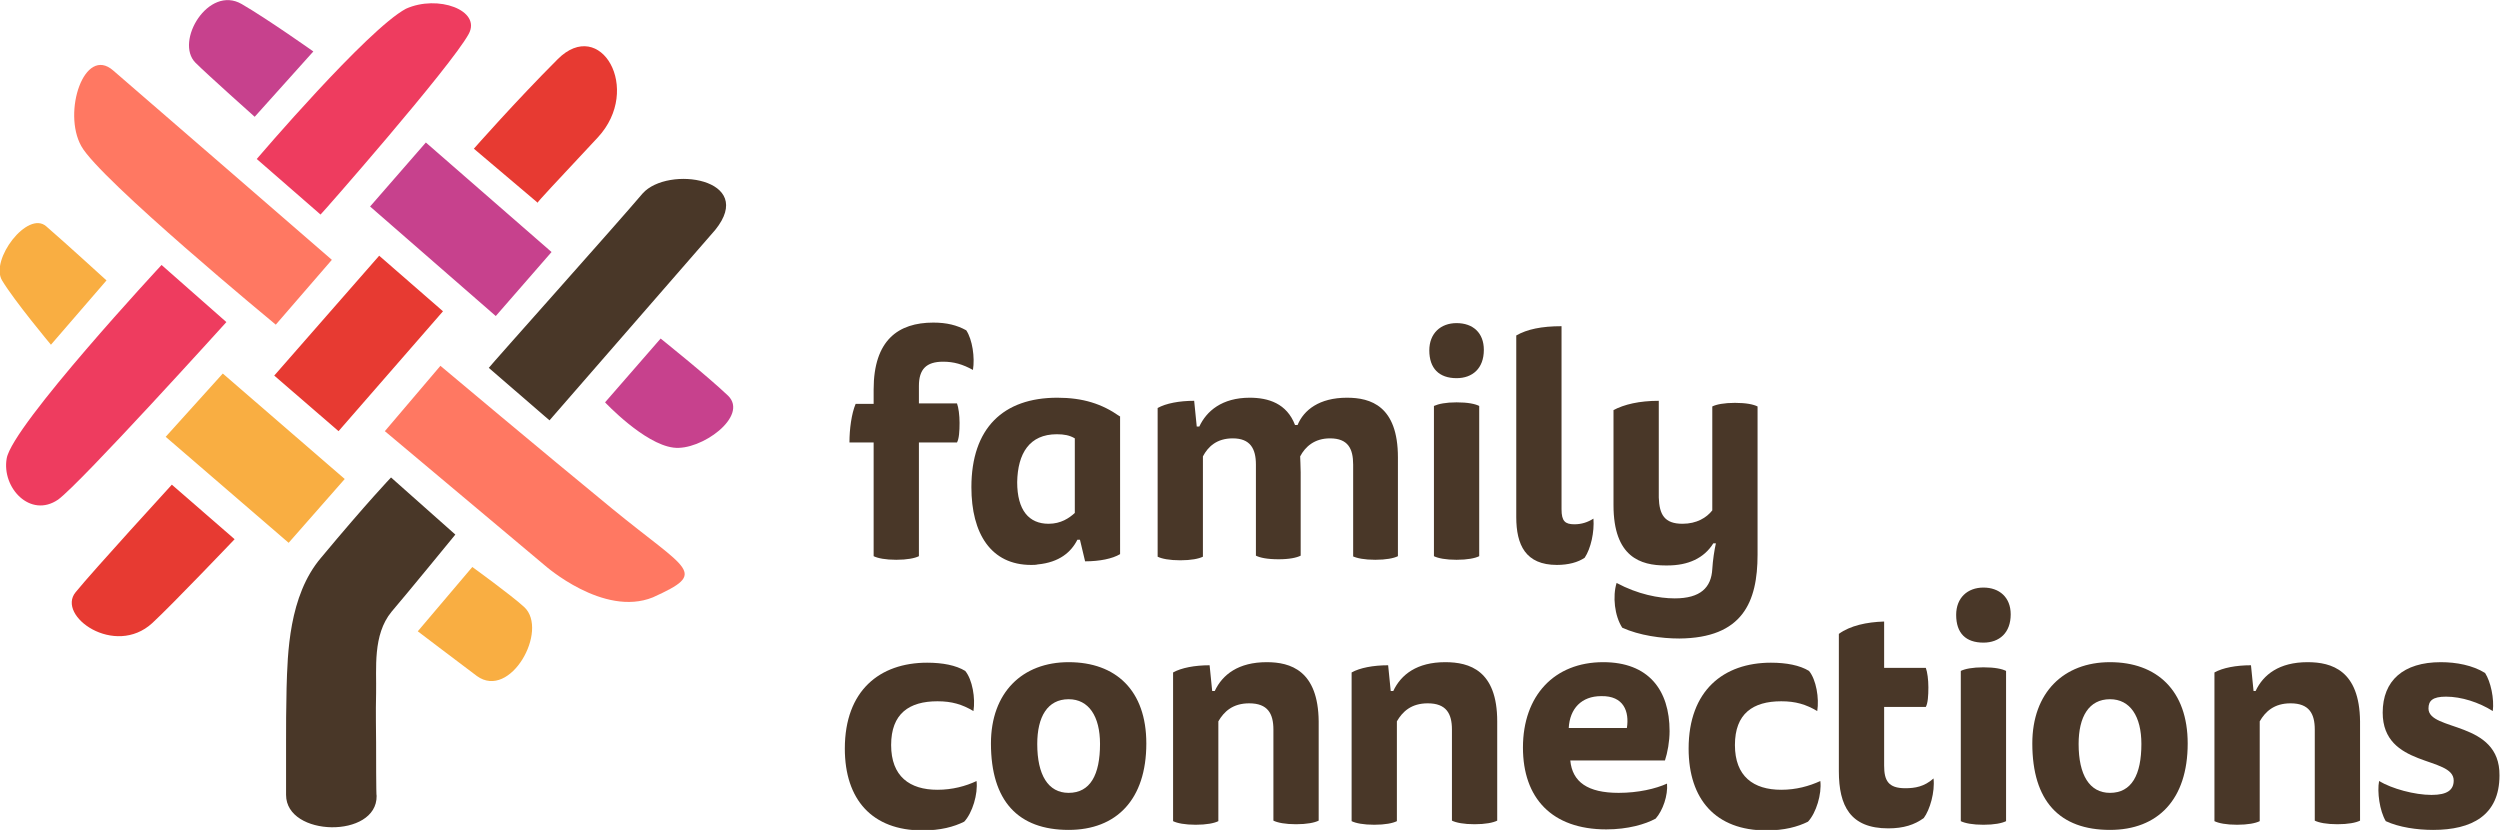 <?xml version="1.0" encoding="utf-8"?>
<!-- Generator: Adobe Illustrator 19.0.0, SVG Export Plug-In . SVG Version: 6.00 Build 0)  -->
<svg version="1.1" id="Layer_1" xmlns="http://www.w3.org/2000/svg" xmlns:xlink="http://www.w3.org/1999/xlink" x="0px" y="0px"
	 viewBox="0 0 485.9 161.3" enable-background="new 0 0 485.9 161.3" xml:space="preserve">
<g>
	<g>
		<path fill="#C7418D" d="M49.5,22.7L60.9,10c0,0-8.9-6.3-13.9-9.2C40.5-3,33.9,8.1,38,12.2C40.2,14.4,49.5,22.7,49.5,22.7z"/>
		
			<rect x="81.3" y="28.4" transform="matrix(-0.657 0.754 -0.754 -0.657 182.026 6.342)" fill="#C7418D" width="16.5" height="32.4"/>
		<path fill="#C7418D" d="M141.5,76.9c-4.1-3.9-13.1-11.1-13.1-11.1l-10.8,12.4c0,0,7.6,8.1,13.3,8.8
			C136.2,87.7,145.6,80.9,141.5,76.9z"/>
		<polygon fill="#E73A32" points="73.7,49.7 53.3,73 65.8,83.8 86.1,60.5 		"/>
		<path fill="#F9AE42" d="M9,44c-3.6-3.2-11,6.5-8.6,10.5S9.9,67,9.9,67l10.8-12.5C20.7,54.5,12.7,47.2,9,44z"/>
		<polygon fill="#F9AE42" points="67,93.1 43.3,72.6 32.2,84.9 56.1,105.5 		"/>
		<path fill="#F9AE42" d="M91.8,110.2l-10.6,12.5c0,0,7.5,5.7,11.5,8.7c6.5,4.7,14-8.9,9.2-13.4C99.4,115.7,91.8,110.2,91.8,110.2z"
			/>
		<path fill="#FF7862" d="M53.6,63.1l10.9-12.6c0,0-36.8-31.9-42.5-36.8c-5.6-4.9-9.9,8.1-6.2,14.7C19.3,34.8,53.6,63.1,53.6,63.1z"
			/>
		<path fill="#EE3C5F" d="M44,62.6L31.4,51.5c0,0-29,31.2-30.1,37.6c-1,5.7,4.6,11.7,10,8C15.8,93.8,44,62.6,44,62.6z"/>
		<path fill="#EE3C5F" d="M91.1,6.6c2.5-4.6-6-7.7-12.2-4.9c-7.5,4-29,29.2-29,29.2l12.4,10.8C62.4,41.7,87.6,13,91.1,6.6z"/>
		<path fill="#E73A32" d="M116.2,26.7c8.7-9.4,0.5-23.5-7.8-15.2c-8.2,8.2-16.3,17.4-16.3,17.4l12.4,10.5
			C104.4,39.3,107.8,35.7,116.2,26.7z"/>
		<path fill="#E73A32" d="M14.7,115.1c-3.8,4.6,7.6,12.7,14.9,6c3.9-3.6,16-16.3,16-16.3L33.4,94.2C33.4,94.2,18.2,110.8,14.7,115.1
			z"/>
		<path fill="#493728" d="M95,71.5l11.8,10.2l32.2-37c8.1-10-9.2-12.6-14.1-7.1C120,43.4,95.5,70.8,95,71.5z"/>
		<path fill="#FF7862" d="M85.6,71.1L74.8,83.8l31.1,26.1c0,0,11.4,10.1,21,6.2c10.8-4.9,7-5-8-17.3C105.6,87.9,85.6,71.1,85.6,71.1
			z"/>
	</g>
	<path fill="#493728" d="M73.1,144.4c0-2.1-0.1-5.9,0-9.7c0.1-4.7-0.7-11.3,3-15.8c3-3.5,12.4-15,12.4-15L76,92.8
		c0,0-4.6,4.8-13.6,15.6c-6.3,7.4-6.5,18.7-6.7,25.3c-0.1,4-0.1,7.6-0.1,10.4c0,7.1,0,8.4,0,10.4c0,8.2,17.7,8.5,17.6,0.2
		C73.1,154.8,73.1,146.2,73.1,144.4z"/>
</g>
<g>
	<path fill="none" d="M311.2,135.2c-3.8,0-6.1,2.4-6.3,6.2h11.3C316.7,138.3,315.6,135.2,311.2,135.2z"/>
	<path fill="none" d="M410.1,135.9c-4.1,0-6.1,3.3-6.1,8.7c0,6,2.1,9.5,6.1,9.5c4.2,0,6.1-3.5,6.1-9.5
		C416.2,139.2,414,135.9,410.1,135.9z"/>
	<path fill="none" d="M207.7,135.9c-4.1,0-6.1,3.3-6.1,8.7c0,6,2.1,9.5,6.1,9.5c4.2,0,6.1-3.5,6.1-9.5
		C213.8,139.2,211.6,135.9,207.7,135.9z"/>
	<path fill="none" d="M203.9,101.9c2.4,0,4-1.1,5.1-2.1V85.3c-1.1-0.6-2.1-0.8-3.5-0.8c-5.3,0-7.6,3.7-7.6,9.3
		C197.8,99.3,200.1,101.9,203.9,101.9z"/>
	<path fill="#493728" d="M472,137.7c0-1.5,0.8-2.3,3.4-2.3c3,0,6.4,1.1,9.1,2.8c0.3-2.4-0.4-5.7-1.5-7.4c-2.4-1.5-5.6-2.1-8.6-2.1
		c-7.3,0-11.3,3.6-11.3,9.8c0,10.8,13.8,8.4,13.8,13.2c0,1.8-1.2,2.8-4.3,2.8c-3.3,0-7.7-1.2-10.2-2.7c-0.4,2.1,0.1,5.8,1.3,7.8
		c2.6,1.2,6.1,1.7,9.2,1.7c7.5,0,12.9-2.8,12.9-10.6C485.9,140,472,142.2,472,137.7z"/>
	<path fill="#493728" d="M201.7,109.7c4.2-0.4,6.5-2.4,7.7-4.8h0.5l1,4.2c2.8,0,5.3-0.5,6.8-1.4V80.9c0,0-0.1,0-0.1,0
		c-3.4-2.4-7.1-3.6-12.1-3.6c-10.5,0-16.7,5.9-16.7,17.4c0,9,3.8,15.1,11.6,15.1C200.9,109.8,201.3,109.8,201.7,109.7z M205.4,84.4
		c1.4,0,2.5,0.2,3.5,0.8v14.5c-1.1,1-2.7,2.1-5.1,2.1c-3.8,0-6.1-2.6-6.1-8.1C197.8,88.1,200.1,84.4,205.4,84.4z"/>
	<path fill="#493728" d="M169.8,108.1c0.8,0.4,2.3,0.7,4.4,0.7c2.1,0,3.6-0.3,4.4-0.7V86h7.4c0.4-0.7,0.5-2.2,0.5-3.8
		c0-1.5-0.2-3-0.5-3.8h-7.4v-3.4c0-3.2,1.4-4.7,4.7-4.7c2.1,0,3.8,0.5,5.8,1.6c0.4-2.4-0.1-5.9-1.3-7.7c-1.8-1-3.8-1.5-6.4-1.5
		c-6.8,0-11.6,3.4-11.6,13v2.8h-3.5c-0.8,1.9-1.2,4.9-1.2,7.5h4.7V108.1z"/>
	<path fill="#493728" d="M262.9,108.1c0.8,0.4,2.3,0.7,4.4,0.7s3.6-0.3,4.4-0.7V88.9c0-10-5.3-11.6-9.9-11.6c-5.4,0-8.4,2.4-9.6,5.3
		h-0.5c-1.6-4.2-5.2-5.3-8.8-5.3c-5.4,0-8.4,2.6-9.8,5.6h-0.5l-0.5-5c-2.9,0-5.5,0.5-7.1,1.4v28.9c0.8,0.4,2.3,0.7,4.4,0.7
		c2.1,0,3.6-0.3,4.4-0.7V88.7c1-1.9,2.7-3.5,5.8-3.5c3.4,0,4.5,2,4.5,5.1v17.7c0.8,0.4,2.2,0.7,4.4,0.7c2.1,0,3.5-0.3,4.3-0.7V91.8
		c0-1.3-0.1-2.5-0.1-3.1c1-1.9,2.8-3.5,5.8-3.5c3.5,0,4.5,2,4.5,5.1V108.1z"/>
	<path fill="#493728" d="M278.7,78.9v29.2c0.8,0.4,2.3,0.7,4.4,0.7c2.1,0,3.6-0.3,4.4-0.7V78.9c-0.8-0.4-2.2-0.7-4.4-0.7
		C281,78.2,279.6,78.5,278.7,78.9z"/>
	<path fill="#493728" d="M283.1,73.5c3.1,0,5.3-1.9,5.3-5.5c0-3.3-2.1-5.2-5.3-5.2c-3.1,0-5.3,2-5.3,5.3
		C277.8,71.6,279.7,73.5,283.1,73.5z"/>
	<path fill="#493728" d="M302.6,109.8c2.2,0,4.1-0.5,5.4-1.4c1.2-1.8,1.9-5,1.7-7.6c-1.1,0.7-2.3,1.1-3.7,1.1
		c-1.8,0-2.5-0.6-2.5-2.9V63.4c-3.9,0-6.7,0.6-8.8,1.8v35.3C294.7,105.9,296.5,109.8,302.6,109.8z"/>
	<path fill="#493728" d="M182.2,153.5c-5.4,0-9-2.6-9-8.7c0-6.1,3.5-8.5,9-8.5c2.8,0,4.8,0.6,7,1.9c0.4-2.5-0.2-6.1-1.6-7.8
		c-1.8-1.1-4.4-1.6-7.4-1.6c-9.2,0-16,5.4-16,16.7c0,9.9,5.3,15.9,15.1,15.9c3.5,0,6.1-0.7,8.1-1.7c1.6-1.7,2.7-5.4,2.4-7.9
		C187.7,152.8,185.1,153.5,182.2,153.5z"/>
	<path fill="#493728" d="M207.7,128.7c-9,0-15.1,5.9-15.1,15.8c0,11.2,5.3,16.8,15.1,16.8c9.3,0,15.1-5.9,15.1-16.8
		C222.8,134.2,216.9,128.7,207.7,128.7z M207.7,154.1c-4,0-6.1-3.5-6.1-9.5c0-5.3,2-8.7,6.1-8.7c3.9,0,6.1,3.3,6.1,8.7
		C213.8,150.6,211.9,154.1,207.7,154.1z"/>
	<path fill="#493728" d="M246.2,128.7c-5.5,0-8.6,2.4-10.1,5.6h-0.5l-0.5-5c-2.9,0-5.5,0.5-7.1,1.4v28.9c0.8,0.4,2.3,0.7,4.4,0.7
		c2.1,0,3.6-0.3,4.4-0.7v-19.4c1.1-1.9,2.8-3.5,6-3.5c3.6,0,4.7,2,4.7,5.1v17.7c0.8,0.4,2.3,0.7,4.4,0.7c2.1,0,3.6-0.3,4.4-0.7
		v-19.3C256.2,130.3,250.8,128.7,246.2,128.7z"/>
	<path fill="#493728" d="M280.9,128.7c-5.5,0-8.6,2.4-10.1,5.6h-0.5l-0.5-5c-2.9,0-5.5,0.5-7.1,1.4v28.9c0.8,0.4,2.3,0.7,4.4,0.7
		c2.1,0,3.6-0.3,4.4-0.7v-19.4c1.1-1.9,2.8-3.5,6-3.5c3.6,0,4.7,2,4.7,5.1v17.7c0.8,0.4,2.3,0.7,4.4,0.7c2.1,0,3.6-0.3,4.4-0.7
		v-19.3C291,130.3,285.6,128.7,280.9,128.7z"/>
	<path fill="#493728" d="M324.5,142.1c0-8-4.1-13.4-12.9-13.4c-9.5,0-15.6,6.5-15.6,16.6c0,9.8,5.6,15.9,16.2,15.9
		c4.2,0,7.6-1,9.6-2.1c1.4-1.6,2.4-4.5,2.2-6.8c-2.2,1-5.6,1.8-9.4,1.8c-6,0-9-2.1-9.4-6.3h18.4
		C324.1,146.3,324.5,144.1,324.5,142.1z M316.2,141.5h-11.3c0.2-3.8,2.5-6.2,6.3-6.2C315.6,135.2,316.7,138.3,316.2,141.5z"/>
	<path fill="#493728" d="M346.2,153.5c-5.4,0-9-2.6-9-8.7c0-6.1,3.5-8.5,9-8.5c2.8,0,4.8,0.6,7,1.9c0.4-2.5-0.2-6.1-1.6-7.8
		c-1.8-1.1-4.4-1.6-7.4-1.6c-9.2,0-16,5.4-16,16.7c0,9.9,5.3,15.9,15.1,15.9c3.5,0,6.1-0.7,8.1-1.7c1.6-1.7,2.7-5.4,2.4-7.9
		C351.6,152.8,349.1,153.5,346.2,153.5z"/>
	<path fill="#493728" d="M370.3,153.2c-3.3,0-4.1-1.5-4.1-4.4v-11.4h8.1c0.4-0.7,0.5-2.2,0.5-3.8c0-1.5-0.2-3-0.5-3.8h-8.1v-9
		c-3.4,0.1-6.6,0.8-8.8,2.4v6.5v7.5v12.7c0,6.7,2.2,11.1,9.6,11.1c3,0,5.1-0.7,6.9-2c1.2-1.6,2.2-5.1,1.9-7.7
		C374,152.9,372.2,153.2,370.3,153.2z"/>
	<path fill="#493728" d="M381.1,130.4v29.2c0.8,0.4,2.3,0.7,4.4,0.7c2.1,0,3.6-0.3,4.4-0.7v-29.2c-0.8-0.4-2.2-0.7-4.4-0.7
		C383.4,129.7,381.9,130,381.1,130.4z"/>
	<path fill="#493728" d="M385.5,114.2c-3.1,0-5.3,2-5.3,5.3c0,3.6,1.9,5.4,5.3,5.4c3.1,0,5.3-1.9,5.3-5.5
		C390.8,116.1,388.6,114.2,385.5,114.2z"/>
	<path fill="#493728" d="M410.1,128.7c-9,0-15.1,5.9-15.1,15.8c0,11.2,5.3,16.8,15.1,16.8c9.3,0,15.1-5.9,15.1-16.8
		C425.2,134.2,419.2,128.7,410.1,128.7z M410.1,154.1c-4,0-6.1-3.5-6.1-9.5c0-5.3,2-8.7,6.1-8.7c3.9,0,6.1,3.3,6.1,8.7
		C416.2,150.6,414.3,154.1,410.1,154.1z"/>
	<path fill="#493728" d="M448.5,128.7c-5.5,0-8.6,2.4-10.1,5.6H438l-0.5-5c-2.9,0-5.5,0.5-7.1,1.4v28.9c0.8,0.4,2.3,0.7,4.4,0.7
		c2.1,0,3.6-0.3,4.4-0.7v-19.4c1.1-1.9,2.8-3.5,6-3.5c3.6,0,4.7,2,4.7,5.1v17.7c0.8,0.4,2.3,0.7,4.4,0.7c2.1,0,3.6-0.3,4.4-0.7
		v-19.3C458.6,130.3,453.2,128.7,448.5,128.7z"/>
	<path fill="#493728" d="M341.6,107.8v-0.6l0,0l0-17.2l0-11c-0.8-0.4-2.2-0.7-4.4-0.7c-2.1,0-3.6,0.3-4.4,0.7l0,20.2
		c-1.1,1.4-3,2.6-5.8,2.6c-3.5,0-4.5-1.8-4.6-5.1l0-18.8c-3.8,0-6.7,0.7-8.8,1.8l0,18.5c0,10.1,5.3,11.7,10.1,11.7c0,0,0,0,0,0
		c0.1,0,0.3,0,0.4,0c4,0,7.1-1.4,8.9-4.3l0.5,0c-0.3,1.3-0.6,3.3-0.7,5l0,0c-0.2,3.6-2.3,5.7-7.3,5.7c-3.1,0-7.2-0.8-11.3-3
		c-0.8,2.6-0.4,6.4,1.1,8.7c3.3,1.5,7.6,2.1,11.1,2.1C338.7,124,341.6,117,341.6,107.8z"/>
</g>
</svg>
